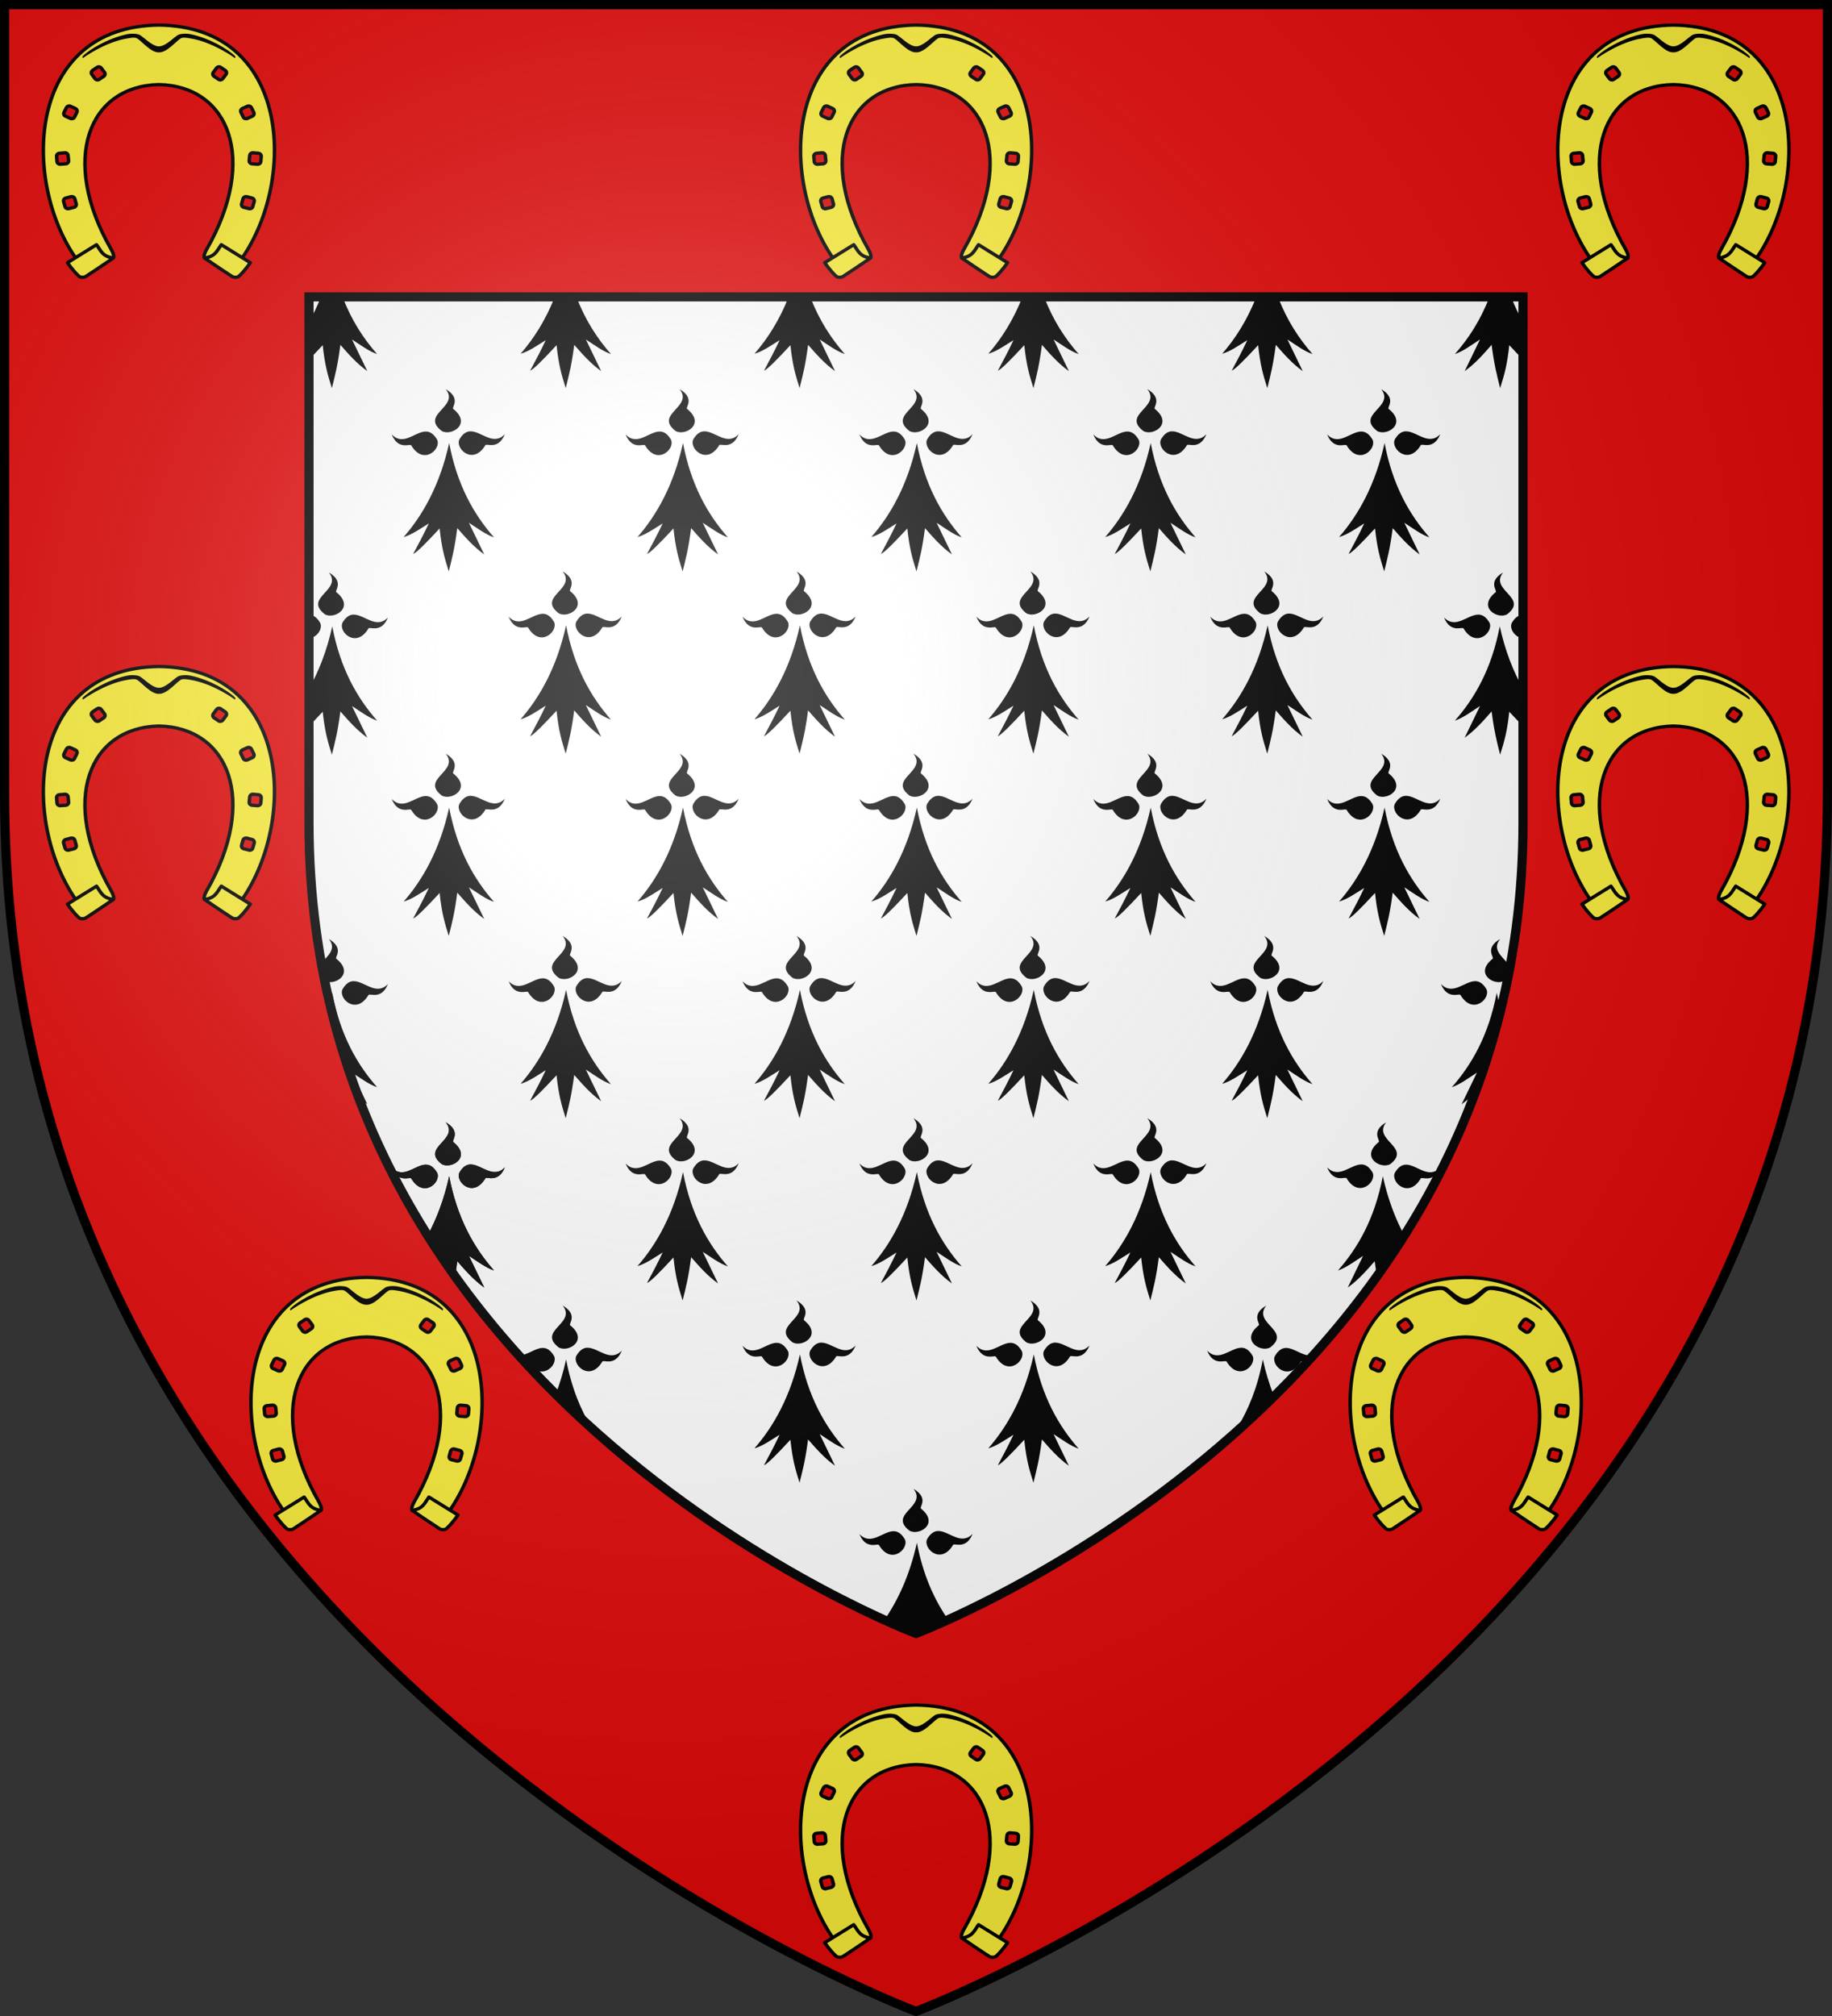 <?xml version="1.0" encoding="UTF-8" standalone="no"?>
<svg
   xmlns:dc="http://purl.org/dc/elements/1.1/"
   xmlns:cc="http://creativecommons.org/ns#"
   xmlns:rdf="http://www.w3.org/1999/02/22-rdf-syntax-ns#"
   xmlns:svg="http://www.w3.org/2000/svg"
   xmlns="http://www.w3.org/2000/svg"
   xmlns:xlink="http://www.w3.org/1999/xlink"
   xmlns:sodipodi="http://sodipodi.sourceforge.net/DTD/sodipodi-0.dtd"
   xmlns:inkscape="http://www.inkscape.org/namespaces/inkscape"
   width="600"
   height="660"
   viewBox="0 0 600 660"
   id="svg2"
   sodipodi:version="0.32"
   inkscape:version="0.46"
   sodipodi:docname="Blason_ville_fr_Ferrieres-Saint-Hilaire-A_27.svg"
   inkscape:output_extension="org.inkscape.output.svg.inkscape"
   version="1.0">
  <rect x="0" y="0" width="600" height="660" fill="#333333" stroke="none"/>
  <sodipodi:namedview
     inkscape:window-height="977"
     inkscape:window-width="1280"
     inkscape:pageshadow="2"
     inkscape:pageopacity="0.0"
     guidetolerance="10.0"
     gridtolerance="10.0"
     objecttolerance="10.0"
     borderopacity="1.0"
     bordercolor="#666666"
     pagecolor="#ffffff"
     id="base"
     showgrid="false"
     inkscape:zoom="1.1863636"
     inkscape:cx="300"
     inkscape:cy="330"
     inkscape:window-x="-4"
     inkscape:window-y="-4"
     inkscape:current-layer="layer3"
     inkscape:object-nodes="true" />
  <defs
     id="defs4">
    <radialGradient
       id="Gradient1"
       gradientUnits="userSpaceOnUse"
       cx="-80"
       cy="-80"
       r="405">
      <stop
         style="stop-color:#fff;stop-opacity:0.31"
         offset="0"
         id="stop7" />
      <stop
         style="stop-color:#fff;stop-opacity:0.25"
         offset="0.19"
         id="stop9" />
      <stop
         style="stop-color:#6b6b6b;stop-opacity:0.125"
         offset="0.6"
         id="stop11" />
      <stop
         style="stop-color:#000;stop-opacity:0.125"
         offset="1"
         id="stop13" />
    </radialGradient>
    <clipPath
       id="shield_cut">
      <path
         id="shield"
         d="M -298.5,-298.5 L 298.5,-298.5 L 298.5,-40 C 298.5,246.31 0,358.5 0,358.5 C 0,358.5 -298.5,246.31 -298.5,-40 L -298.5,-298.5 z" />
    </clipPath>
    <g
       id="s-4">
      <g
         id="c-6">
        <path
           transform="matrix(0.951,0.309,-0.309,0.951,0,-1)"
           d="M 0,0 L 0,1 L 0.5,1 L 0,0 z"
           id="t-0" />
        <use
           height="540"
           width="810"
           y="0"
           x="0"
           id="use2144-7"
           transform="scale(-1,1)"
           xlink:href="#t-0" />
      </g>
      <g
         id="a-1">
        <use
           height="540"
           width="810"
           y="0"
           x="0"
           id="use2147-7"
           transform="matrix(0.309,0.951,-0.951,0.309,0,0)"
           xlink:href="#c-6" />
        <use
           height="540"
           width="810"
           y="0"
           x="0"
           id="use2149-7"
           transform="matrix(-0.809,0.588,-0.588,-0.809,0,0)"
           xlink:href="#c-6" />
      </g>
      <use
         height="540"
         width="810"
         y="0"
         x="0"
         id="use2151-7"
         transform="scale(-1,1)"
         xlink:href="#a-1" />
    </g>
    <g
       id="f">
      <rect
         id="rect1964"
         style="fill:#28166f"
         y="-30"
         x="-50"
         height="60"
         width="100" />
      <g
         id="g1966"
         style="fill:#ffffff"
         transform="translate(0,-20)">
        <path
           id="path1968"
           d="M -1.212,27.818 C -1.212,22.175 -2.091,20.471 -4.542,13.98 C -5.709,10.888 -5.024,7.103 -2.858,3.601 C -2.082,2.346 -1.114,1.214 0,0 C 1.114,1.214 2.082,2.346 2.858,3.601 C 5.024,7.103 5.709,10.888 4.542,13.98 C 2.091,20.471 1.212,22.175 1.212,27.818 L -1.212,27.818 z" />
        <path
           id="rwi"
           d="M 2.922,27.672 C 2.922,21.721 5.239,17.829 8.501,16.66 C 9.949,16.141 11.808,16.387 13.519,18.107 C 15.638,20.236 16.255,26.1 10.036,27.228 C 10.694,26.272 10.655,24.147 9.322,23.441 C 8.331,22.916 7.209,23.188 6.646,23.564 C 5.822,24.116 4.917,25.67 4.967,27.672 L 2.922,27.672 z" />
        <path
           id="path1971"
           d="M 1.777,30.183 C 1.79,32.191 2.795,33.518 4.516,34.257 C 4.295,34.955 3.257,36.378 1.831,36.281 C 1.55,37.787 1.282,38.632 0,40 C -1.282,38.632 -1.55,37.787 -1.831,36.281 C -3.257,36.378 -4.295,34.955 -4.516,34.257 C -2.795,33.518 -1.79,32.191 -1.777,30.183 L 1.777,30.183 z" />
        <use
           xlink:href="#rwi"
           height="400"
           width="800"
           y="0"
           x="0"
           id="use1973"
           transform="scale(-1,1)" />
        <rect
           id="rect1975"
           y="27.331"
           x="-7.923"
           height="3.218"
           width="15.846" />
      </g>
    </g>
    <g
       id="s">
      <g
         id="c">
        <path
           transform="matrix(0.951,0.309,-0.309,0.951,0,-1)"
           d="M 0,0 L 0,1 L 0.5,1 L 0,0 z"
           id="t" />
        <use
           height="540"
           width="810"
           y="0"
           x="0"
           id="use2144"
           transform="scale(-1,1)"
           xlink:href="#t" />
      </g>
      <g
         id="a">
        <use
           height="540"
           width="810"
           y="0"
           x="0"
           id="use2147"
           transform="matrix(0.309,0.951,-0.951,0.309,0,0)"
           xlink:href="#c" />
        <use
           height="540"
           width="810"
           y="0"
           x="0"
           id="use2149"
           transform="matrix(-0.809,0.588,-0.588,-0.809,0,0)"
           xlink:href="#c" />
      </g>
      <use
         height="540"
         width="810"
         y="0"
         x="0"
         id="use2151"
         transform="scale(-1,1)"
         xlink:href="#a" />
    </g>
  </defs>
  <g
     id="layer4"
     inkscape:label="Fond écu"
     inkscape:groupmode="layer"
     transform="translate(300,300)">
    <use
       xlink:href="#shield"
       id="use18"
       style="fill:#e20909"
       x="0"
       y="0"
       width="600"
       height="660" />
    <path
       d="M -198.801,-202.811 L 198.801,-202.811 L 198.801,-30.65 C 198.801,160.032 0,234.751 0,234.751 C 0,234.751 -198.801,160.032 -198.801,-30.65 L -198.801,-202.811 z"
       id="use2485"
       style="fill:#ffffff;stroke:#000000;stroke-opacity:1;stroke-width:3" />
    <g
       id="g3645"
       inkscape:label="Calque 1"
       transform="translate(1682.404,-535.493)">
      <g
         transform="translate(109.318,303.367)"
         id="g7133" />
    </g>
    <g
       id="g4284"
       transform="matrix(0.666,0,0,0.666,-466.2,-4.01)">
      <path
         id="path9317"
         d="M 698.75,287.425 C 705.795,296.172 686.098,299.668 696.719,307.947 C 701.249,310.757 711.796,304.664 702.5,297.185 C 701.299,296.545 706.713,292.116 698.75,287.425 z M 710.532,308.166 C 708.769,308.332 707.041,309.423 705.438,312.201 C 703.427,316.858 712.269,324.947 718.219,315.016 C 718.64,313.805 724.577,317.674 727.844,309.542 C 722.242,315.434 716.484,308.398 711.282,308.166 C 711.027,308.154 710.784,308.142 710.532,308.166 z M 688.719,308.259 C 683.517,308.492 677.79,315.559 672.188,309.667 C 675.455,317.799 681.392,313.898 681.813,315.11 C 687.763,325.041 696.574,316.983 694.563,312.326 C 692.731,309.151 690.755,308.168 688.719,308.259 z M 700.438,313.922 C 696.942,329.824 691.139,342.189 684.469,351.867 C 686.298,352.697 687.875,353.419 689.407,354.089 C 689.749,353.871 690.098,353.645 690.438,353.432 C 690.292,353.743 690.147,354.032 690,354.339 C 692.003,355.211 693.702,355.969 695.125,356.56 C 695.343,356.325 695.529,356.143 695.75,355.903 C 695.787,356.248 695.807,356.54 695.844,356.873 C 698.517,357.975 700,358.499 700,358.499 C 700,358.499 701.515,357.953 704.282,356.81 C 704.331,356.445 704.388,356.127 704.438,355.747 C 704.649,355.986 704.853,356.227 705.063,356.466 C 706.588,355.831 708.462,355.035 710.625,354.089 L 710.157,353.119 C 710.496,353.336 710.843,353.58 711.188,353.807 C 712.656,353.162 714.087,352.527 715.813,351.742 C 709.004,341.937 703.457,329.811 700.438,313.922 z"
         style="fill:#000000;fill-opacity:1;fill-rule:evenodd;stroke:none;stroke-width:1px;stroke-linecap:butt;stroke-linejoin:miter;stroke-opacity:1;display:inline" />
      <path
         inkscape:tile-y0="497.5"
         inkscape:tile-x0="104.75"
         inkscape:tile-h="60.34375"
         inkscape:tile-w="50.59375"
         inkscape:tile-cy="527.67188"
         inkscape:tile-cx="130.04688"
         id="path9291"
         d="M 526.25,197.331 C 533.295,206.078 513.598,209.573 524.219,217.852 C 528.748,220.663 539.296,214.57 530,207.091 C 528.799,206.451 534.212,202.022 526.25,197.331 z M 538.031,218.071 C 536.269,218.237 534.541,219.329 532.938,222.107 C 530.927,226.764 539.768,234.853 545.719,224.922 C 546.14,223.71 552.076,227.58 555.344,219.448 C 549.742,225.34 543.983,218.304 538.781,218.071 C 538.527,218.06 538.283,218.048 538.031,218.071 z M 516.219,218.165 C 512.585,218.328 508.674,221.833 504.75,221.919 C 505.644,222.91 506.538,223.881 507.438,224.86 C 508.431,224.762 509.178,224.629 509.312,225.016 C 515.263,234.947 524.073,226.889 522.062,222.232 C 520.23,219.057 518.254,218.074 516.219,218.165 z M 527.938,223.827 C 526.571,230.042 524.826,235.692 522.844,240.876 C 528.755,246.742 534.726,252.343 540.719,257.738 C 535.092,248.653 530.567,237.665 527.938,223.827 z"
         style="fill:#000000;fill-opacity:1;fill-rule:evenodd;stroke:none;stroke-width:1px;stroke-linecap:butt;stroke-linejoin:miter;stroke-opacity:1;display:inline" />
      <path
         inkscape:tile-y0="407.5"
         inkscape:tile-x0="42.188"
         inkscape:tile-h="81.15625"
         inkscape:tile-w="55.65625"
         inkscape:tile-cy="448.07812"
         inkscape:tile-cx="70.016125"
         id="path9294"
         d="M 468.75,107.237 C 475.796,115.983 456.098,119.479 466.719,127.758 C 471.249,130.569 481.796,124.476 472.5,116.997 C 471.3,116.356 476.713,111.927 468.75,107.237 z M 480.532,127.977 C 478.77,128.143 477.041,129.234 475.438,132.012 C 473.427,136.67 482.269,144.758 488.219,134.828 C 488.64,133.616 494.577,137.485 497.844,129.353 C 492.242,135.246 486.484,128.21 481.282,127.977 C 481.027,127.966 480.783,127.953 480.532,127.977 z M 458.719,128.071 C 453.517,128.304 447.79,135.371 442.188,129.479 C 445.455,137.61 451.392,133.71 451.813,134.922 C 457.763,144.852 466.574,136.795 464.563,132.138 C 462.731,128.963 460.755,127.98 458.719,128.071 z M 470.438,133.733 C 467.922,145.178 464.209,154.791 459.844,162.888 C 464.179,169.768 468.675,176.457 473.313,182.941 C 473.681,180.803 474.065,178.413 474.438,175.558 C 478.415,180.074 482.308,184.604 487.688,188.478 L 480.157,172.93 C 484.057,175.426 488.364,178.701 492.5,180.094 C 482.693,168.959 474.398,154.572 470.438,133.733 z"
         style="fill:#000000;fill-opacity:1;fill-rule:evenodd;stroke:none;stroke-width:1px;stroke-linecap:butt;stroke-linejoin:miter;stroke-opacity:1;display:inline" />
      <path
         inkscape:tile-y0="2.1875"
         inkscape:tile-x0="105.563"
         inkscape:tile-h="44.8125"
         inkscape:tile-w="44.4375"
         inkscape:tile-cy="24.59375"
         inkscape:tile-cx="127.78175"
         id="path9488"
         d="M 522.375,-298.501 C 517.772,-286.87 511.861,-277.734 505.563,-270.534 C 509.419,-271.592 513.746,-274.595 517.938,-277.228 C 515.375,-271.764 512.814,-267.034 510.25,-262.213 C 511.781,-262.732 516.654,-267.617 523.25,-274.757 C 524.285,-264.942 525.662,-260.297 527.75,-253.641 C 529.413,-260.286 530.618,-264.815 531.938,-274.913 C 535.915,-270.398 539.808,-265.867 545.188,-261.994 L 537.657,-277.541 C 541.557,-275.045 545.864,-271.77 550,-270.377 C 543.354,-277.923 537.379,-286.972 533,-298.501 L 522.375,-298.501 z"
         style="fill:#000000;fill-opacity:1;fill-rule:evenodd;stroke:none;display:inline" />
      <path
         inkscape:tile-y0="47.5"
         inkscape:tile-x0="1442.172"
         inkscape:tile-h="89.5"
         inkscape:tile-w="55.6563"
         inkscape:tile-cy="92.25"
         inkscape:tile-cx="1470.0001"
         id="path10100"
         d="M 468.735,-253.141 C 475.779,-244.394 456.082,-240.898 466.703,-232.619 C 471.233,-229.808 481.78,-235.902 472.485,-243.38 C 471.284,-244.021 476.697,-248.45 468.735,-253.141 z M 480.516,-232.4 C 478.754,-232.234 477.025,-231.143 475.422,-228.365 C 473.411,-223.707 482.253,-215.619 488.203,-225.549 C 488.624,-226.761 494.561,-222.892 497.828,-231.024 C 492.226,-225.132 486.468,-232.167 481.266,-232.4 C 481.011,-232.411 480.767,-232.424 480.516,-232.4 z M 458.703,-232.306 C 453.501,-232.074 447.774,-225.006 442.172,-230.899 C 445.439,-222.767 451.376,-226.667 451.797,-225.455 C 457.747,-215.525 466.558,-223.582 464.547,-228.24 C 462.715,-231.414 460.739,-232.397 458.703,-232.306 z M 470.422,-226.644 C 465.841,-205.807 457.324,-191.046 448.047,-180.44 C 451.903,-181.498 456.231,-184.501 460.422,-187.134 C 457.859,-181.67 455.298,-176.94 452.735,-172.118 C 454.265,-172.638 459.138,-177.523 465.735,-184.663 C 466.769,-174.847 468.146,-170.202 470.235,-163.547 C 471.897,-170.192 473.102,-174.721 474.422,-184.819 C 478.399,-180.303 482.291,-175.773 487.672,-171.899 L 480.141,-187.447 C 484.041,-184.951 488.348,-181.676 492.485,-180.283 C 482.677,-191.418 474.382,-205.805 470.422,-226.644 z"
         style="fill:#000000;fill-opacity:1;fill-rule:evenodd;stroke:none;display:inline" />
      <use
         height="660"
         width="600"
         id="use10104"
         transform="translate(57.5,89.594)"
         xlink:href="#path10100"
         inkscape:tiled-clone-of="#path10100"
         y="0"
         x="0"
         style="display:inline" />
      <use
         height="660"
         width="600"
         id="use10106"
         transform="translate(0,179.188)"
         xlink:href="#path10100"
         inkscape:tiled-clone-of="#path10100"
         y="0"
         x="0"
         style="display:inline" />
      <use
         height="660"
         width="600"
         id="use10108"
         transform="translate(57.5,268.781)"
         xlink:href="#path10100"
         inkscape:tiled-clone-of="#path10100"
         y="0"
         x="0"
         style="display:inline" />
      <use
         height="660"
         width="600"
         id="use10116"
         transform="translate(115,0)"
         xlink:href="#path10100"
         inkscape:tiled-clone-of="#path10100"
         y="0"
         x="0"
         style="display:inline" />
      <use
         height="660"
         width="600"
         id="use10118"
         transform="translate(172.5,89.594)"
         xlink:href="#path10100"
         inkscape:tiled-clone-of="#path10100"
         y="0"
         x="0"
         style="display:inline" />
      <use
         height="660"
         width="600"
         id="use10120"
         transform="translate(115,179.188)"
         xlink:href="#path10100"
         inkscape:tiled-clone-of="#path10100"
         y="0"
         x="0"
         style="display:inline" />
      <use
         height="660"
         width="600"
         id="use10122"
         transform="translate(172.5,268.781)"
         xlink:href="#path10100"
         inkscape:tiled-clone-of="#path10100"
         y="0"
         x="0"
         style="display:inline" />
      <use
         height="660"
         width="600"
         id="use10124"
         transform="translate(115,358.375)"
         xlink:href="#path10100"
         inkscape:tiled-clone-of="#path10100"
         y="0"
         x="0"
         style="display:inline" />
      <use
         height="660"
         width="600"
         id="use10126"
         transform="translate(172.5,447.969)"
         xlink:href="#path10100"
         inkscape:tiled-clone-of="#path10100"
         y="0"
         x="0"
         style="display:inline" />
      <use
         height="660"
         width="600"
         id="use10130"
         transform="translate(230,0)"
         xlink:href="#path10100"
         inkscape:tiled-clone-of="#path10100"
         y="0"
         x="0"
         style="display:inline" />
      <use
         height="660"
         width="600"
         id="use10132"
         transform="translate(287.5,89.594)"
         xlink:href="#path10100"
         inkscape:tiled-clone-of="#path10100"
         y="0"
         x="0"
         style="display:inline" />
      <use
         height="660"
         width="600"
         id="use10134"
         transform="translate(230,179.188)"
         xlink:href="#path10100"
         inkscape:tiled-clone-of="#path10100"
         y="0"
         x="0"
         style="display:inline" />
      <use
         height="660"
         width="600"
         id="use10136"
         transform="translate(287.5,268.781)"
         xlink:href="#path10100"
         inkscape:tiled-clone-of="#path10100"
         y="0"
         x="0"
         style="display:inline" />
      <use
         height="660"
         width="600"
         id="use10138"
         transform="translate(230,358.375)"
         xlink:href="#path10100"
         inkscape:tiled-clone-of="#path10100"
         y="0"
         x="0"
         style="display:inline" />
      <use
         height="660"
         width="600"
         id="use10140"
         transform="translate(287.5,447.969)"
         xlink:href="#path10100"
         inkscape:tiled-clone-of="#path10100"
         y="0"
         x="0"
         style="display:inline" />
      <use
         height="660"
         width="600"
         id="use10144"
         transform="translate(345,0)"
         xlink:href="#path10100"
         inkscape:tiled-clone-of="#path10100"
         y="0"
         x="0"
         style="display:inline" />
      <use
         height="660"
         width="600"
         id="use10146"
         transform="translate(402.5,89.594)"
         xlink:href="#path10100"
         inkscape:tiled-clone-of="#path10100"
         y="0"
         x="0"
         style="display:inline" />
      <use
         height="660"
         width="600"
         id="use10148"
         transform="translate(345,179.188)"
         xlink:href="#path10100"
         inkscape:tiled-clone-of="#path10100"
         y="0"
         x="0"
         style="display:inline" />
      <use
         height="660"
         width="600"
         id="use10150"
         transform="translate(402.5,268.781)"
         xlink:href="#path10100"
         inkscape:tiled-clone-of="#path10100"
         y="0"
         x="0"
         style="display:inline" />
      <use
         height="660"
         width="600"
         id="use10152"
         transform="translate(345,358.375)"
         xlink:href="#path10100"
         inkscape:tiled-clone-of="#path10100"
         y="0"
         x="0"
         style="display:inline" />
      <use
         height="660"
         width="600"
         id="use10158"
         transform="translate(460,0)"
         xlink:href="#path10100"
         inkscape:tiled-clone-of="#path10100"
         y="0"
         x="0"
         style="display:inline" />
      <use
         height="660"
         width="600"
         id="use10162"
         transform="translate(460,179.188)"
         xlink:href="#path10100"
         inkscape:tiled-clone-of="#path10100"
         y="0"
         x="0"
         style="display:inline" />
      <use
         height="660"
         width="600"
         id="use10174"
         xlink:href="#path9294"
         inkscape:tiled-clone-of="#path9294"
         y="0"
         x="0"
         style="display:inline" />
      <use
         height="660"
         width="600"
         id="use10176"
         transform="matrix(-1,0,0,1,1400,0)"
         xlink:href="#path9294"
         inkscape:tiled-clone-of="#path9294"
         y="0"
         x="0"
         style="display:inline" />
      <use
         height="660"
         width="600"
         transform="matrix(-1,0,0,1,1400,0)"
         id="use10180"
         xlink:href="#path11587"
         inkscape:tiled-clone-of="#path11587"
         y="0"
         x="0"
         style="display:inline" />
      <use
         height="660"
         width="600"
         id="use10187"
         transform="matrix(-1,0,0,1,1400,0)"
         xlink:href="#path9360"
         inkscape:tiled-clone-of="#path9360"
         y="0"
         x="0"
         style="display:inline" />
      <use
         height="660"
         width="600"
         id="use10194"
         transform="matrix(-1,0,0,1,1398.5,0)"
         xlink:href="#path9370"
         inkscape:tiled-clone-of="#path9370"
         y="0"
         x="0"
         style="display:inline" />
      <use
         height="660"
         width="600"
         id="use10201"
         transform="translate(115,0)"
         xlink:href="#path9488"
         inkscape:tiled-clone-of="#path9488"
         y="0"
         x="0"
         style="display:inline" />
      <use
         height="660"
         width="600"
         id="use10203"
         transform="translate(230,0)"
         xlink:href="#path9488"
         inkscape:tiled-clone-of="#path9488"
         y="0"
         x="0"
         style="display:inline" />
      <use
         height="660"
         width="600"
         id="use10205"
         transform="translate(345,0)"
         xlink:href="#path9488"
         inkscape:tiled-clone-of="#path9488"
         y="0"
         x="0"
         style="display:inline" />
      <use
         height="660"
         width="600"
         id="use10214"
         transform="matrix(-1,0,0,1,1398.5,0)"
         xlink:href="#path9291"
         inkscape:tiled-clone-of="#path9291"
         y="0"
         x="0"
         style="display:inline" />
      <path
         inkscape:tile-y0="137.5"
         inkscape:tile-x0="1.5"
         inkscape:tile-h="89.5"
         inkscape:tile-w="38.84375"
         inkscape:tile-cy="182.25"
         inkscape:tile-cx="20.921875"
         id="path11587"
         d="M 411.25,-163.046 C 418.295,-154.3 398.598,-150.804 409.219,-142.525 C 413.748,-139.714 424.296,-145.807 415,-153.286 C 413.799,-153.926 419.212,-158.355 411.25,-163.046 z M 423.031,-142.306 C 421.269,-142.14 419.541,-141.048 417.938,-138.27 C 415.927,-133.613 424.768,-125.524 430.719,-135.455 C 431.14,-136.667 437.076,-132.798 440.344,-140.929 C 434.742,-135.037 428.983,-142.073 423.781,-142.306 C 423.527,-142.317 423.283,-142.33 423.031,-142.306 z M 401.5,-142.212 L 401.5,-130.637 C 405.343,-131.002 408.316,-135.242 407.062,-138.145 C 405.316,-141.172 403.435,-142.201 401.5,-142.212 z M 412.938,-136.55 C 410.263,-124.383 406.227,-114.299 401.5,-105.893 L 401.5,-96.133 C 401.976,-96.436 402.464,-96.742 402.938,-97.04 C 402.463,-96.028 401.974,-95.066 401.5,-94.099 L 401.5,-87.499 C 403.453,-89.473 405.675,-91.781 408.25,-94.568 C 409.284,-84.753 410.661,-80.108 412.75,-73.453 C 414.413,-80.097 415.618,-84.627 416.938,-94.725 C 420.914,-90.209 424.807,-85.679 430.188,-81.805 L 422.656,-97.353 C 426.557,-94.857 430.864,-91.581 435,-90.189 C 425.193,-101.324 416.897,-115.711 412.938,-136.55 z"
         style="fill:#000000;fill-opacity:1;fill-rule:evenodd;stroke:none;stroke-width:1px;stroke-linecap:butt;stroke-linejoin:miter;stroke-opacity:1;display:inline" />
      <path
         inkscape:tile-y0="2.1875"
         inkscape:tile-x0="1.5"
         inkscape:tile-h="44.8125"
         inkscape:tile-w="33.5"
         inkscape:tile-cy="24.59375"
         inkscape:tile-cx="18.25"
         id="path9360"
         d="M 407.375,-298.501 C 405.593,-293.999 403.627,-289.864 401.5,-286.081 L 401.5,-276.321 C 401.976,-276.624 402.464,-276.931 402.938,-277.228 C 402.463,-276.217 401.974,-275.254 401.5,-274.288 L 401.5,-267.687 C 403.453,-269.661 405.675,-271.97 408.25,-274.757 C 409.284,-264.942 410.661,-260.297 412.75,-253.641 C 414.413,-260.286 415.618,-264.815 416.938,-274.913 C 420.914,-270.398 424.807,-265.867 430.188,-261.994 L 422.656,-277.541 C 426.557,-275.045 430.864,-271.77 435,-270.377 C 428.354,-277.923 422.379,-286.972 418,-298.501 L 407.375,-298.501 z"
         style="fill:#000000;fill-opacity:1;fill-rule:evenodd;stroke:none;display:inline" />
      <path
         inkscape:tile-y0="317.5"
         inkscape:tile-x0="7.563"
         inkscape:tile-h="81.15625"
         inkscape:tile-w="32.78125"
         inkscape:tile-cy="358.07812"
         inkscape:tile-cx="23.953625"
         id="path9370"
         d="M 411.25,17.142 C 415.385,22.276 410.316,25.61 407.563,29.155 C 408.076,32.004 408.615,34.824 409.188,37.632 C 409.2,37.642 409.207,37.654 409.219,37.664 C 413.749,40.475 424.296,34.381 415,26.902 C 413.8,26.262 419.213,21.833 411.25,17.142 z M 423.032,37.883 C 421.27,38.049 419.541,39.14 417.938,41.918 C 415.927,46.575 424.769,54.664 430.719,44.734 C 431.14,43.522 437.077,47.391 440.344,39.259 C 434.742,45.151 428.984,38.115 423.782,37.883 C 423.527,37.871 423.283,37.859 423.032,37.883 z M 412.938,43.639 C 412.545,45.427 412.106,47.163 411.657,48.863 C 415.443,64.857 420.193,80.16 425.75,94.786 C 427.126,96.034 428.591,97.234 430.188,98.383 L 422.657,82.836 C 426.557,85.332 430.864,88.607 435,90 C 425.193,78.864 416.898,64.478 412.938,43.639 z"
         style="fill:#000000;fill-opacity:1;fill-rule:evenodd;stroke:none;display:inline" />
    </g>
    <g
       id="g11264"
       inkscape:label="Calque 1"
       transform="translate(982.404,-535.493)">
      <g
         transform="translate(109.318,303.367)"
         id="g11266" />
    </g>
    <g
       id="g4129"
       inkscape:label="Meubles"
       style="display:inline"
       transform="translate(400,-300)" />
  </g>
  <g
     id="layer3"
     inkscape:label="Meubles"
     inkscape:groupmode="layer"
     transform="translate(300,300)">
    <g
       transform="matrix(0.578,0,0,0.578,-89.512,-423.311)"
       id="g7132"
       inkscape:label="Calque 1">
      <g
         inkscape:label="Meubles"
         id="layer4-2"
         style="fill:#fcef3c"
         transform="translate(-624.87,203.382)" />
      <g
         inkscape:label="Reflet final"
         id="layer2-9"
         style="fill:#fcef3c"
         transform="translate(-624.87,203.382)" />
      <g
         inkscape:label="Contour final"
         id="layer1-0"
         style="fill:#fcef3c"
         transform="translate(-624.87,203.382)" />
      <g
         id="g15665"
         inkscape:label="Meubles"
         transform="translate(-625,202.362)" />
      <g
         id="g18250"
         inkscape:label="Meubles"
         style="display:inline"
         transform="translate(175.605,607.28)">
        <rect
           style="opacity:1;fill:#ffffff;fill-opacity:1;fill-rule:evenodd;stroke:#000000;stroke-width:2;stroke-linecap:round;stroke-linejoin:round;stroke-miterlimit:4;stroke-dasharray:none;stroke-dashoffset:0;stroke-opacity:1"
           id="rect12745"
           width="2"
           height="0"
           x="855.25"
           y="-38.25" />
        <g
           id="g4022"
           inkscape:label="Calque 1"
           transform="translate(-428.812,-412.255)" />
      </g>
      <g
         transform="translate(1168.083,477.787)"
         style="display:inline"
         inkscape:label="Meubles"
         id="g4782" />
      <g
         transform="translate(1466.824,448.953)"
         inkscape:label="Meubles"
         id="g5706" />
      <g
         transform="translate(1386.642,32.235)"
         style="display:inline"
         inkscape:label="Meubles"
         id="g6368">
        <rect
           y="-38.25"
           x="855.25"
           height="0"
           width="2"
           id="rect18993"
           style="opacity:1;fill:#ffffff;fill-opacity:1;fill-rule:evenodd;stroke:#000000;stroke-width:2;stroke-linecap:round;stroke-linejoin:round;stroke-miterlimit:4;stroke-dasharray:none;stroke-dashoffset:0;stroke-opacity:1" />
        <g
           transform="translate(-428.812,-412.255)"
           inkscape:label="Calque 1"
           id="g18995" />
      </g>
      <g
         transform="matrix(1.312,0,0,1.25,10.624,182.732)"
         id="g5752">
        <path
           style="fill:#fcef3c;fill-opacity:1;stroke:#000000;stroke-width:1.5;stroke-linecap:round;stroke-linejoin:round;stroke-miterlimit:4;stroke-dasharray:none;stroke-opacity:1"
           d="M 110,35.844 C 52.932,36.552 50.658,105.952 74,141.312 L 90.25,141.438 C 90.824,140.829 90.25,139.078 89.438,137.594 C 66.884,96.384 79.978,63.408 110,62.812 C 140.022,63.408 153.116,96.384 130.562,137.594 C 129.75,139.078 129.176,140.829 129.75,141.438 L 146,141.312 C 169.342,105.952 167.068,36.552 110,35.844 z M 84.031,54.75 C 84.115,54.751 84.198,54.767 84.281,54.781 C 84.613,54.84 84.915,55.044 85.125,55.344 L 86.5,57.281 C 86.919,57.88 86.755,58.674 86.156,59.094 L 84.219,60.469 C 83.62,60.888 82.826,60.724 82.406,60.125 L 81.031,58.188 C 80.612,57.589 80.776,56.794 81.375,56.375 L 83.312,55 C 83.462,54.895 83.618,54.817 83.781,54.781 C 83.863,54.763 83.947,54.749 84.031,54.75 z M 135.969,54.75 C 136.053,54.749 136.137,54.763 136.219,54.781 C 136.382,54.817 136.538,54.895 136.688,55 L 138.625,56.375 C 139.224,56.794 139.388,57.589 138.969,58.188 L 137.594,60.125 C 137.174,60.724 136.38,60.888 135.781,60.469 L 133.844,59.094 C 133.245,58.674 133.081,57.88 133.5,57.281 L 134.875,55.344 C 135.085,55.044 135.387,54.84 135.719,54.781 C 135.802,54.767 135.885,54.751 135.969,54.75 z M 71.281,72.5 C 71.453,72.506 71.616,72.548 71.781,72.625 L 73.906,73.625 C 74.569,73.934 74.871,74.713 74.562,75.375 L 73.562,77.531 C 73.254,78.194 72.475,78.465 71.812,78.156 L 69.656,77.156 C 68.994,76.847 68.722,76.069 69.031,75.406 L 70.031,73.281 C 70.263,72.784 70.767,72.481 71.281,72.5 z M 148.719,72.5 C 149.233,72.481 149.737,72.784 149.969,73.281 L 150.969,75.406 C 151.278,76.069 151.006,76.847 150.344,77.156 L 148.188,78.156 C 147.525,78.465 146.746,78.194 146.438,77.531 L 145.438,75.375 C 145.129,74.713 145.431,73.934 146.094,73.625 L 148.219,72.625 C 148.384,72.548 148.547,72.506 148.719,72.5 z M 69.344,93.719 C 70.072,93.655 70.718,94.209 70.781,94.938 L 71,97.281 C 71.064,98.009 70.509,98.655 69.781,98.719 L 67.438,98.906 C 66.709,98.97 66.064,98.447 66,97.719 L 65.812,95.375 C 65.749,94.647 66.272,94.001 67,93.938 L 69.344,93.719 z M 150.375,93.719 C 150.462,93.708 150.565,93.711 150.656,93.719 L 153,93.938 C 153.728,94.001 154.251,94.647 154.188,95.375 L 154,97.719 C 153.936,98.447 153.291,98.97 152.562,98.906 L 150.219,98.719 C 149.491,98.655 148.936,98.009 149,97.281 L 149.219,94.938 C 149.274,94.3 149.763,93.792 150.375,93.719 z M 72.312,113.562 C 72.926,113.525 73.522,113.913 73.688,114.531 L 74.281,116.812 C 74.47,117.519 74.05,118.248 73.344,118.438 L 71.062,119.031 C 70.356,119.22 69.658,118.831 69.469,118.125 L 68.844,115.844 C 68.655,115.138 69.075,114.408 69.781,114.219 L 72.062,113.594 C 72.151,113.57 72.225,113.568 72.312,113.562 z M 147.688,113.562 C 147.775,113.568 147.849,113.57 147.938,113.594 L 150.219,114.219 C 150.925,114.408 151.345,115.138 151.156,115.844 L 150.531,118.125 C 150.342,118.831 149.644,119.22 148.938,119.031 L 146.656,118.438 C 145.95,118.248 145.53,117.519 145.719,116.812 L 146.312,114.531 C 146.478,113.913 147.074,113.525 147.688,113.562 z"
           id="path5711" />
        <path
           style="fill:#fcef3c;fill-opacity:1;stroke:#000000;stroke-width:1.5;stroke-linecap:round;stroke-linejoin:round;stroke-miterlimit:4;stroke-dasharray:none;stroke-opacity:1"
           d="M 90.317,141.382 C 85.59,140.723 84.963,138.134 83.054,135.369 L 70.527,143.509 C 70.527,143.509 72.802,147.12 75.471,149.664 C 76.107,150.269 77.67,150.258 78.397,149.765 C 84.589,145.559 90.317,141.382 90.317,141.382 z"
           id="path5713"
           sodipodi:nodetypes="cccssc" />
        <path
           style="fill:#000000;fill-opacity:1;stroke:none;stroke-width:1.5;stroke-linecap:round;stroke-linejoin:round;stroke-miterlimit:4;stroke-dasharray:none;stroke-opacity:1"
           d="M 98.812,39.75 C 97.892,39.732 96.945,39.826 96.188,40 C 87.682,41.954 80.176,46.874 77.375,49.625 C 76.631,50.356 77.156,50.813 77.156,50.812 C 77.156,50.812 86.8,43.43 96.5,41.875 C 97.749,41.675 99.693,41.228 100.719,41.969 C 103.014,43.625 106.698,48.385 110,48.219 C 113.302,48.385 116.986,43.625 119.281,41.969 C 120.307,41.228 122.251,41.675 123.5,41.875 C 133.2,43.43 142.844,50.812 142.844,50.812 C 142.844,50.813 143.369,50.356 142.625,49.625 C 139.824,46.874 132.318,41.954 123.812,40 C 122.297,39.652 120.083,39.614 118.625,40.156 C 116.919,40.791 113.182,45.456 110,45.5 C 106.818,45.456 103.081,40.791 101.375,40.156 C 100.646,39.885 99.733,39.768 98.812,39.75 z"
           id="path5729" />
        <path
           sodipodi:nodetypes="cccssc"
           id="path5740"
           d="M 129.683,141.382 C 134.41,140.723 135.037,138.134 136.946,135.369 L 149.473,143.509 C 149.473,143.509 147.198,147.12 144.529,149.664 C 143.893,150.269 142.33,150.258 141.603,149.765 C 135.411,145.559 129.683,141.382 129.683,141.382 z"
           style="fill:#fcef3c;fill-opacity:1;stroke:#000000;stroke-width:1.5;stroke-linecap:round;stroke-linejoin:round;stroke-miterlimit:4;stroke-dasharray:none;stroke-opacity:1" />
      </g>
      <g
         transform="translate(2155.675,204.354)"
         inkscape:label="Meubles"
         id="g7308">
        <g
           transform="translate(-117.596,-235.493)"
           inkscape:label="Calque 1"
           id="g7152">
          <g
             id="g7154"
             transform="translate(109.318,303.367)" />
        </g>
      </g>
      <g
         id="g9139"
         inkscape:label="Meubles"
         style="display:inline"
         transform="translate(1457.175,202.854)" />
      <g
         transform="translate(1455.675,204.354)"
         inkscape:label="Meubles"
         id="g11262">
        <g
           transform="translate(-117.596,-235.493)"
           inkscape:label="Calque 1"
           id="g7158">
          <g
             id="g7160"
             transform="translate(109.318,303.367)" />
        </g>
      </g>
      <g
         id="g19864"
         inkscape:label="Meubles"
         style="display:inline"
         transform="translate(755.675,204.355)" />
    </g>
    <use
       x="0"
       y="0"
       xlink:href="#g7132"
       id="use7163"
       transform="translate(-248,0)"
       width="600"
       height="660" />
    <use
       x="0"
       y="0"
       xlink:href="#g7132"
       id="use7165"
       transform="translate(248,0)"
       width="600"
       height="660" />
    <use
       x="0"
       y="0"
       xlink:href="#use7163"
       id="use7167"
       transform="translate(0,210)"
       width="600"
       height="660" />
    <use
       x="0"
       y="0"
       xlink:href="#use7165"
       id="use7169"
       transform="translate(0,210)"
       width="600"
       height="660" />
    <use
       x="0"
       y="0"
       xlink:href="#use7167"
       id="use7171"
       transform="translate(68,200)"
       width="600"
       height="660" />
    <use
       x="0"
       y="0"
       xlink:href="#use7169"
       id="use7173"
       transform="translate(-68,200)"
       width="600"
       height="660" />
    <use
       x="0"
       y="0"
       xlink:href="#g7132"
       id="use7175"
       transform="translate(0,550)"
       width="600"
       height="660" />
  </g>
  <g
     id="layer2"
     inkscape:label="Reflet final"
     inkscape:groupmode="layer"
     transform="translate(300,300)"
     sodipodi:insensitive="true">
    <use
       xlink:href="#shield"
       id="use22"
       style="fill:url(#Gradient1)"
       x="0"
       y="0"
       width="600"
       height="660" />
  </g>
  <g
     id="layer1"
     inkscape:label="Contour final"
     inkscape:groupmode="layer"
     transform="translate(300,300)"
     sodipodi:insensitive="true">
    <use
       xlink:href="#shield"
       style="fill:none;stroke:#000000;stroke-width:3"
       id="use25"
       x="0"
       y="0"
       width="600"
       height="660" />
  </g>
</svg>
